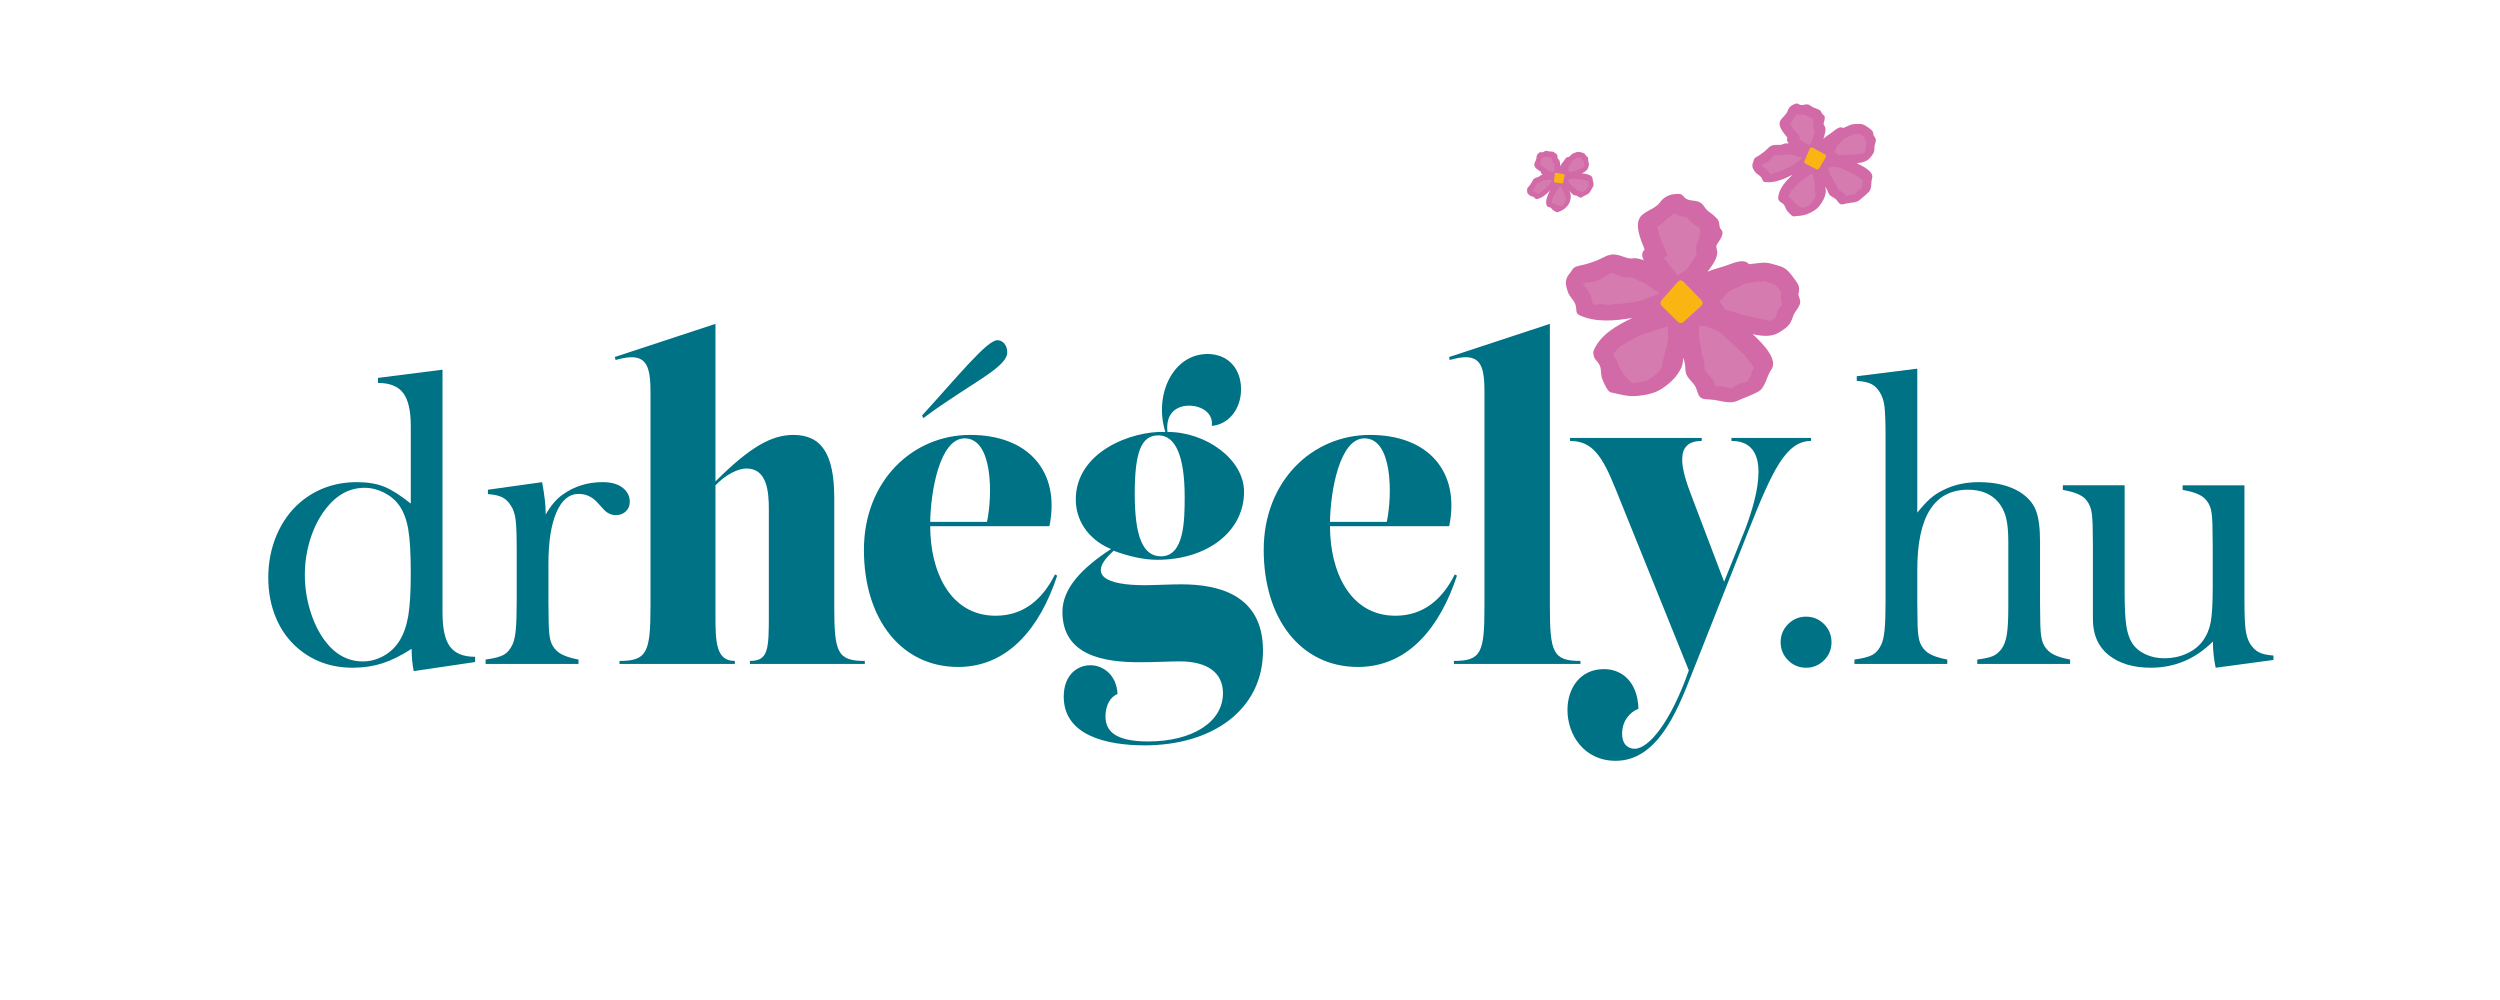 <?xml version="1.0" encoding="UTF-8"?>
<!DOCTYPE svg  PUBLIC '-//W3C//DTD SVG 1.1//EN'  'http://www.w3.org/Graphics/SVG/1.1/DTD/svg11.dtd'>
<svg enable-background="new 0 0 283.465 113.386" version="1.1" viewBox="0 0 283.46 113.39" xml:space="preserve" xmlns="http://www.w3.org/2000/svg">
<g fill="#007285">
	<path d="m46.909 76.091c-0.159-0.794-0.238-1.636-0.238-2.526-1.174 0.763-2.281 1.311-3.32 1.645-1.039 0.333-2.153 0.5-3.344 0.5-2.411 0-4.474-0.723-6.187-2.168-1.095-0.922-1.936-2.077-2.522-3.468-0.587-1.39-0.88-2.911-0.88-4.563 0-1.748 0.317-3.364 0.952-4.85 0.635-1.485 1.523-2.721 2.666-3.706 1.808-1.525 3.958-2.288 6.448-2.288 1.206 0 2.237 0.175 3.094 0.524 0.856 0.35 1.855 0.985 2.998 1.906v-8.811c0-1.726-0.288-2.968-0.864-3.728-0.575-0.76-1.527-1.14-2.854-1.14v-0.572l7.316-0.93v27.58c0 1.792 0.286 3.069 0.858 3.831s1.517 1.142 2.836 1.142v0.596l-6.959 1.026zm-0.335-11.105c0-2.208-0.095-3.864-0.285-4.969-0.19-1.104-0.53-2.006-1.021-2.705-0.427-0.604-1.001-1.088-1.721-1.454s-1.46-0.548-2.219-0.548c-1.694 0-3.157 0.794-4.391 2.383-0.744 0.953-1.326 2.089-1.745 3.407-0.419 1.319-0.629 2.678-0.629 4.075 0 1.367 0.198 2.705 0.593 4.016s0.934 2.435 1.614 3.372c1.187 1.62 2.643 2.431 4.368 2.431 0.823 0 1.606-0.206 2.35-0.619s1.345-0.985 1.804-1.716c0.475-0.763 0.807-1.704 0.997-2.824s0.285-2.736 0.285-4.849z"/>
	<path d="m61.875 58.334c0.572-1 1.215-1.754 1.93-2.263 1.318-0.936 2.82-1.405 4.504-1.405 1.033 0 1.819 0.23 2.359 0.691 0.492 0.413 0.739 0.92 0.739 1.523 0 0.445-0.147 0.81-0.441 1.096s-0.671 0.429-1.132 0.429c-0.541 0-1.009-0.222-1.406-0.667l-0.739-0.81c-0.588-0.619-1.279-0.928-2.073-0.928-1.081 0-1.922 0.698-2.526 2.095-0.604 1.396-0.906 3.34-0.906 5.831v4.451l0.024 1.809c0 1.079 0.063 1.868 0.191 2.368 0.127 0.5 0.373 0.916 0.739 1.249 0.444 0.429 1.263 0.754 2.455 0.977v0.5h-10.533v-0.5c0.953-0.127 1.636-0.305 2.049-0.533 0.413-0.229 0.747-0.621 1.001-1.175 0.174-0.363 0.298-0.912 0.369-1.647 0.072-0.735 0.107-1.798 0.107-3.189v-5.856c0-1.628-0.04-2.77-0.119-3.426-0.08-0.656-0.254-1.189-0.524-1.6-0.27-0.442-0.596-0.763-0.977-0.96s-0.929-0.32-1.644-0.368v-0.5l6.143-0.858c0.274 1.425 0.41 2.648 0.41 3.666z"/>
	<path d="m85.027 74.939c2.098 0 2.147-1.317 2.147-5.223v-11.959c0-2.001-0.195-4.637-2.538-4.637-0.927 0-2.293 0.635-3.513 1.904v14.693c0 3.075 0.049 5.223 2.196 5.223v0.342h-13.077v-0.342c3.123 0 3.513-0.977 3.513-6.199v-24.31c0-3.271-0.585-4.588-3.953-3.612l-0.098-0.342 11.419-3.758v17.865c3.953-3.954 6.392-5.271 8.832-5.271 3.221 0 4.636 2.196 4.636 7.175v12.252c0 5.223 0.342 6.199 3.465 6.199v0.342h-13.029v-0.342z"/>
	<path d="m105.47 59.661c0 5.125 2.245 10.153 7.417 10.153 3.172 0 5.319-1.855 6.734-4.687l0.244 0.146c-1.903 5.809-5.514 10.349-11.223 10.349-6.49 0-10.687-5.467-10.687-13.277s5.514-13.033 12.053-13.033c6.588 0 10.248 4.149 8.979 10.348h-13.517zm-0.927-12.545c4.099-4.491 7.369-8.542 8.54-8.542 0.634 0 1.123 0.585 1.123 1.367 0 1.757-4.294 3.563-9.516 7.468l-0.147-0.293zm7.369 12.056c0.634-3.026 0.683-9.47-2.538-9.47-2.831 0-3.855 6.053-3.904 9.47h6.442z"/>
	<path d="m120.61 78.991c0-2.44 1.513-3.563 3.025-3.563 1.415 0 2.977 1.074 3.074 3.271-0.83 0.293-1.366 1.317-1.366 2.538 0 1.66 1.122 2.831 4.831 2.831 5.026 0 8.491-2.196 8.491-5.467 0-2.294-1.708-3.612-4.929-3.612-1.025 0-2.684 0.098-4.538 0.098-4.001 0-8.735-0.732-8.735-5.711 0-2.636 2.147-4.931 5.514-7.127-2-0.781-4.001-2.733-4.001-5.613 0-5.418 6.344-7.81 10.15-7.664-1.317-4.295 0.927-8.835 4.782-8.835 2.293 0 3.806 1.611 3.806 4.003 0 2.294-1.464 4.002-3.318 4.149 0.195-1.513-1.22-2.294-2.586-2.294-1.269 0-2.684 0.732-2.44 2.978 4.392 0 8.686 3.124 8.686 6.785 0 4.491-4.148 7.713-9.857 7.713-1.513 0-3.221-0.391-4.928-1.025-3.172 2.831-0.781 3.905 3.513 3.905 1.171 0 2.831-0.098 4.148-0.098 4.05 0 9.271 1.074 9.271 7.517 0 6.688-5.709 10.739-13.419 10.739-4.343-3e-3 -9.174-1.126-9.174-5.518zm8.052-22.991c0 4.833 0.927 7.078 2.977 7.078 2.635 0 2.684-4.052 2.684-6.736 0-4.588-1.024-6.98-2.977-6.98-1.952-1e-3 -2.684 1.903-2.684 6.638z"/>
	<path d="m150.8 59.661c0 5.125 2.245 10.153 7.417 10.153 3.172 0 5.319-1.855 6.734-4.687l0.244 0.146c-1.903 5.809-5.514 10.349-11.223 10.349-6.49 0-10.687-5.467-10.687-13.277s5.514-13.033 12.053-13.033c6.588 0 10.248 4.149 8.979 10.348h-13.517zm6.441-0.489c0.634-3.026 0.683-9.47-2.538-9.47-2.831 0-3.855 6.053-3.904 9.47h6.442z"/>
	<path d="m164.85 74.939c3.123 0 3.464-0.977 3.464-6.199v-24.309c0-3.271-0.537-4.588-3.953-3.612l-0.049-0.342 11.419-3.758v32.021c0 5.223 0.341 6.199 3.464 6.199v0.342h-14.346v-0.342z"/>
	<path d="m197.88 60.002c1.513-4.003 3.025-10.007-1.562-10.007v-0.342h9.027v0.342c-2.83 0-4.392 3.368-7.027 10.007l-6.587 16.646c-1.61 4.1-3.855 9.615-8.54 9.615-3.611 0-5.465-2.978-5.465-5.76 0-2.392 1.366-4.637 4.147-4.637 2.001 0 3.806 1.415 3.904 4.49-0.976 0.391-1.854 1.367-1.854 2.831 0 1.318 0.781 1.709 1.415 1.709 1.61 0 4.099-3.026 6.148-8.884l-8.295-20.55c-1.513-3.759-2.635-5.467-5.173-5.467v-0.342h14.932v0.342c-3.172 0-2.342 3.173-1.171 6.199l3.708 9.763 2.393-5.955z"/>
	<path d="m204.78 69.918c0.794 0 1.474 0.282 2.038 0.847 0.564 0.563 0.846 1.251 0.846 2.062 0 0.794-0.282 1.474-0.846 2.037s-1.243 0.846-2.038 0.846-1.474-0.282-2.038-0.846-0.846-1.243-0.846-2.037c0-0.811 0.282-1.498 0.846-2.062 0.565-0.564 1.244-0.847 2.038-0.847z"/>
	<path d="m217.39 41.798v16.322c0.556-0.683 1.049-1.214 1.478-1.595s0.945-0.714 1.549-1c1.159-0.571 2.478-0.857 3.956-0.857 1.875 0 3.423 0.373 4.647 1.119 0.874 0.556 1.474 1.234 1.799 2.035 0.326 0.802 0.489 2.004 0.489 3.606v6.95l0.023 1.81c0 1.079 0.063 1.868 0.191 2.368 0.127 0.5 0.373 0.916 0.739 1.249 0.444 0.429 1.263 0.754 2.455 0.977v0.5h-10.525v-0.5c0.84-0.111 1.438-0.246 1.794-0.405 0.357-0.158 0.678-0.428 0.963-0.809 0.285-0.397 0.483-0.937 0.594-1.619s0.167-1.689 0.167-3.022v-7.547c0-1.143-0.087-2.047-0.262-2.714-0.174-0.666-0.468-1.245-0.879-1.737-0.809-0.936-1.95-1.404-3.424-1.404-3.836 0-5.754 3.031-5.754 9.093v3.808l0.024 1.762c0 1.079 0.063 1.868 0.19 2.368 0.126 0.5 0.372 0.916 0.737 1.249 0.444 0.429 1.26 0.754 2.449 0.977v0.5h-10.525v-0.5c0.953-0.127 1.636-0.306 2.049-0.535 0.413-0.23 0.747-0.623 1.001-1.179 0.174-0.364 0.298-0.916 0.369-1.653 0.072-0.737 0.107-1.805 0.107-3.2v-18.68c0-1.618-0.04-2.76-0.119-3.426-0.08-0.666-0.254-1.206-0.524-1.618-0.27-0.444-0.596-0.762-0.977-0.952s-0.929-0.309-1.644-0.357v-0.524l6.863-0.86z"/>
	<path d="m251.22 75.709c-0.206-0.967-0.31-1.959-0.31-2.975-1.986 1.983-4.337 2.975-7.054 2.975-1.986 0-3.583-0.483-4.79-1.451-1.176-0.952-1.764-2.302-1.764-4.047v-8.283l-0.023-1.81c0-1.078-0.063-1.864-0.191-2.356-0.127-0.492-0.365-0.913-0.715-1.262-0.461-0.428-1.286-0.746-2.478-0.952v-0.524h7.006v12.083c0 1.7 0.06 2.959 0.179 3.777 0.118 0.818 0.336 1.489 0.653 2.014 0.349 0.54 0.848 0.965 1.498 1.274 0.649 0.311 1.379 0.465 2.187 0.465 0.888 0 1.72-0.174 2.496-0.523 0.777-0.349 1.387-0.825 1.831-1.428 0.459-0.619 0.765-1.333 0.915-2.143 0.15-0.809 0.227-2.142 0.227-3.999v-4.664l-0.024-1.762c0-1.079-0.06-1.864-0.179-2.356s-0.361-0.913-0.727-1.262c-0.445-0.428-1.271-0.746-2.479-0.952v-0.524h7.006v12.924c0 1.635 0.044 2.781 0.132 3.439 0.087 0.658 0.258 1.193 0.512 1.606 0.286 0.444 0.62 0.766 1.001 0.964 0.382 0.198 0.93 0.321 1.645 0.369v0.5l-6.554 0.883z"/>
</g>

	<path d="m203.9 33.395c0.201-0.783 0.091-1.063-0.391-1.702-0.479-0.641-0.923-1.312-1.724-1.524-0.697-0.186-1.247-0.438-1.981-0.376-0.497 0.042-0.995 0.103-1.49 0.162-0.66-0.749-1.899-0.05-2.722 0.2-0.667 0.204-1.35 0.388-1.987 0.654 0.604-0.772 1.208-1.671 1.092-2.358-0.074-0.456-0.209-0.466 0.089-0.913 0.242-0.354 0.787-1.101 0.353-1.526-0.307-0.298-0.071-0.806-0.43-1.191-0.301-0.322-0.592-0.572-0.956-0.822-0.368-0.252-0.545-0.71-0.851-0.951-0.528-0.412-1.133-0.189-1.689-0.495-0.374-0.203-0.384-0.573-0.903-0.573-0.846 0-1.59 0.244-2.09 0.958-0.491 0.699-1.546 0.921-2.124 1.527-0.87 0.913-0.052 2.718 0.325 3.68 0.117 0.297-0.099 0.145-0.198 0.543-0.064 0.255 0.013 0.542 0.145 0.826-0.433-0.176-0.874-0.286-1.282-0.218-0.671 0.111-1.521-0.574-2.421-0.426-0.379 0.063-0.701 0.223-1.036 0.396-0.691 0.357-1.331 0.551-2.063 0.748-0.375 0.1-1.081 0.162-1.286 0.552-0.228 0.439-0.506 0.549-0.663 1.048-0.166 0.517-0.01 0.961 0.149 1.467 0.19 0.613 0.773 0.946 0.92 1.655 0.097 0.47-0.073 0.781 0.415 1.009 1.792 0.836 3.995 0.646 5.992 0.299-1.749 0.853-3.605 1.852-4.386 3.683-0.129 0.307 4e-3 0.82 0.218 1.061 0.699 0.779 0.521 0.935 0.654 1.855 0.048 0.34 0.666 1.765 1.028 1.837 1.131 0.228 1.917 0.524 3.08 0.407 0.968-0.098 1.939-0.279 2.764-0.832 0.955-0.64 1.698-1.336 2.193-2.384 0.157-0.333 0.169-0.753 0.23-1.134 0.046 0.202 0.093 0.403 0.144 0.604 0.131 0.521-0.01 1.018 0.291 1.51 0.336 0.552 0.869 0.861 1.062 1.517 0.326 1.095 0.521 1.081 1.664 1.14 0.882 0.046 2.029 0.558 2.916 0.153 0.792-0.362 1.667-0.638 2.423-1.064 0.79-0.442 0.948-1.778 1.442-2.451 0.844-1.141-0.852-2.912-2.095-4.06 1.059 0.242 2.175 0.339 3-0.194 0.876-0.568 1.254-0.758 1.601-1.87 0.112-0.364 0.485-0.771 0.66-1.116 0.272-0.547 0.075-0.763-0.082-1.311z" fill="#D16AA6"/>
	<g fill="#D57BB0">
		<path d="m184.79 38.632-0.35 0.196c-0.351 0.193-0.654 0.362-0.786 0.488-0.208 0.199-0.555 0.592-0.804 0.909 0.368 0.397 0.602 0.818 0.701 1.264 0.208 0.556 1.104 1.76 1.509 1.854l-0.086 0.1c0.139-0.017 0.286-0.032 0.44-0.046 0.451-0.045 0.96-0.096 1.3-0.24 0.492-0.207 1.34-0.932 1.512-1.194 0.134-0.233 0.199-0.355 0.229-0.421 0.04-0.76 0.432-1.909 0.475-2.034 0.025-0.078 0.1-0.4 0.194-0.941v-1.587l-2.861 0.936-0.256 0.073c-0.504 0.26-0.971 0.506-1.217 0.643z"/>
		<path d="m185.96 34.123 2.116-0.812 0.052-0.076-1.591-1.1-1.111-0.488c-0.111-0.05-0.218-0.099-0.322-0.147-0.054-0.024-0.114-0.052-0.172-0.079-0.122 0.023-0.259 0.04-0.41 0.04-0.068 0-0.138-3e-3 -0.216-0.011-0.362-0.034-0.663-0.161-1.045-0.32-0.155-0.064-0.426-0.177-0.57-0.221-0.047 0.024-0.097 0.055-0.158 0.087-0.09 0.05-0.186 0.119-0.287 0.187-0.45 0.308-1.068 0.729-1.85 0.808-0.154 0.015-0.314 0.024-0.467 0.034-0.038 1e-3 -0.072 3e-3 -0.105 4e-3 -0.093 0.049-0.194 0.095-0.307 0.133-6e-3 7e-3 -0.012 0.012-0.018 0.018 0.017 0.059 0.032 0.121 0.046 0.188 0.61 0.513 0.927 1.39 1.049 2.108 0.071 0.026 0.13 0.046 0.162 0.056 0.081 0.015 0.173 0.025 0.261 0.027 0.183-0.046 0.373-0.069 0.569-0.069 0.293 0 0.544 0.053 0.709 0.087 0.015 3e-3 0.046 0.01 0.046 0.01 0.047-7e-3 0.098-0.016 0.151-0.024 0.234-0.036 0.556-0.087 0.965-0.099 0.426-0.012 1.693-0.164 2.503-0.341z"/>
		<path d="m198.54 41.216c-0.193-0.262-0.696-0.948-0.914-1.157-0.304-0.208-0.568-0.474-0.871-0.778-0.155-0.155-0.321-0.325-0.498-0.484l-1.323-1.189-1.479-0.627h-0.807v1.314c0.049 0.275 0.096 0.538 0.136 0.698 0.082 0.333 0.141 0.861 0.178 1.281 0.139 0.249 0.291 0.626 0.291 1.115 0 0.21 0.018 0.445 0.04 0.6 0.056 0.065 0.126 0.139 0.179 0.199 0.358 0.392 0.763 0.837 0.971 1.395 0.027 0.075 0.051 0.149 0.073 0.224 0.052 0 0.105 1e-3 0.162 1e-3l0.259-3e-3c0.554 0 1.019 0.13 1.368 0.232 0.198-0.164 0.474-0.352 0.863-0.501 0.337-0.128 0.664-0.195 0.939-0.247 0.086-0.148 0.38-0.667 0.438-0.765 0.043-0.183 0.12-0.503 0.331-0.831-0.011-0.025-0.019-0.047-0.027-0.067-0.079-0.098-0.184-0.241-0.309-0.41z"/>
		<path d="m201.94 33.452c0.015-0.093 0.034-0.181 0.053-0.26-0.039-0.051-0.077-0.099-0.108-0.14-0.076-0.097-0.148-0.189-0.211-0.276-0.147-0.199-0.345-0.423-0.48-0.567-0.017-3e-3 -0.031-7e-3 -0.046-0.01-0.25-0.056-0.559-0.125-0.872-0.262l-0.152-0.066c-0.308 0.021-1.299 0.134-1.851 0.2l-0.368 0.052-1.904 0.937-1.024 1.141 0.675 0.917 2.312 0.676c0.798 0.193 2.268 0.495 2.769 0.587 0.165-0.111 0.333-0.199 0.5-0.271 0.05-0.1 0.098-0.204 0.124-0.261l8e-3 -0.012 6e-3 -0.028c0.048-0.207 0.162-0.7 0.583-1.121 0.032-0.053 0.07-0.121 0.108-0.193-0.103-0.273-0.186-0.63-0.122-1.043z"/>
		<path d="m192.59 27.161c0.021-0.035 0.056-0.088 0.102-0.154l0.081-1.078c-0.046-0.043-0.095-0.086-0.146-0.125-0.106-0.081-0.197-0.136-0.279-0.188-0.25-0.157-0.595-0.372-0.947-0.784-0.067-0.077-0.125-0.153-0.176-0.226-0.226-0.02-0.5-0.054-0.795-0.139-0.25-0.07-0.458-0.174-0.628-0.29-0.141 0.163-0.33 0.334-0.586 0.471l-0.056 0.029c-0.048 0.026-0.14 0.074-0.215 0.119-0.284 0.453-0.686 0.723-1.053 0.893 0.029 0.148 0.071 0.322 0.099 0.436 0.025 0.1 0.048 0.195 0.067 0.281 0.039 0.165 0.25 0.741 0.453 1.234l0.567 1.326-0.422 0.281c0.072 0.113 1.596 1.998 1.596 1.998l0.995-0.713c0.739-1.066 1.042-1.537 1.159-1.728-0.199-0.577-0.089-1.182 0.184-1.643z"/>
	</g>
	
		<path d="m192.93 34.06c0.167 0.173 0.158 0.447-0.02 0.608l-2.032 1.839c-0.178 0.161-0.464 0.155-0.635-0.014l-1.831-1.811c-0.171-0.169-0.181-0.455-0.021-0.635l1.873-2.119c0.16-0.18 0.427-0.186 0.594-0.013l2.072 2.145z" fill="#FAB513"/>
	


	<path d="m212.43 15.351c-0.027-0.434-0.129-0.559-0.481-0.807-0.351-0.249-0.689-0.519-1.134-0.495-0.387 0.02-0.709-0.018-1.075 0.134-0.248 0.104-0.491 0.217-0.736 0.328-0.461-0.273-0.979 0.288-1.358 0.552-0.309 0.214-0.627 0.421-0.909 0.662 0.182-0.495 0.342-1.054 0.169-1.386-0.113-0.222-0.184-0.204-0.105-0.482 0.066-0.222 0.221-0.692-0.071-0.838-0.206-0.102-0.17-0.401-0.417-0.54-0.207-0.115-0.396-0.194-0.624-0.263-0.23-0.068-0.396-0.273-0.592-0.346-0.339-0.124-0.611 0.09-0.947 0.026-0.225-0.043-0.29-0.23-0.557-0.145-0.433 0.14-0.772 0.387-0.911 0.834-0.136 0.439-0.64 0.727-0.835 1.131-0.294 0.611 0.422 1.4 0.774 1.83 0.109 0.132-0.026 0.09-0.012 0.31 0.01 0.142 0.097 0.275 0.21 0.399-0.25-0.019-0.494-1e-3 -0.691 0.099-0.325 0.168-0.873-0.043-1.309 0.182-0.184 0.095-0.322 0.229-0.464 0.373-0.294 0.297-0.59 0.501-0.933 0.723-0.175 0.113-0.526 0.261-0.566 0.495-0.044 0.262-0.169 0.365-0.166 0.646 0 0.291 0.153 0.494 0.318 0.725 0.198 0.282 0.551 0.357 0.744 0.695 0.127 0.225 0.092 0.412 0.379 0.448 1.055 0.132 2.15-0.328 3.114-0.835-0.753 0.724-1.538 1.542-1.635 2.607-0.017 0.179 0.137 0.418 0.286 0.506 0.487 0.283 0.422 0.392 0.642 0.842 0.08 0.166 0.631 0.792 0.828 0.771 0.617-0.071 1.068-0.049 1.644-0.3 0.478-0.21 0.946-0.463 1.276-0.881 0.383-0.485 0.648-0.964 0.729-1.583 0.025-0.197-0.039-0.413-0.069-0.618 0.056 0.096 0.113 0.191 0.173 0.286 0.153 0.244 0.163 0.523 0.398 0.725 0.264 0.227 0.586 0.296 0.793 0.6 0.348 0.507 0.445 0.467 1.039 0.309 0.458-0.121 1.13-0.049 1.516-0.402 0.346-0.316 0.748-0.602 1.064-0.945 0.331-0.357 0.192-1.067 0.333-1.492 0.244-0.723-0.916-1.349-1.741-1.731 0.581-0.05 1.168-0.185 1.502-0.594 0.354-0.436 0.517-0.595 0.51-1.221-2e-3 -0.205 0.121-0.474 0.153-0.68 0.051-0.322-0.085-0.401-0.256-0.654z" fill="#D16AA6"/>
	<g fill="#D57BB0">
		<path d="m203.51 21.182-0.146 0.157c-0.148 0.157-0.275 0.294-0.321 0.38-0.074 0.137-0.187 0.395-0.262 0.598 0.253 0.142 0.442 0.319 0.566 0.531 0.198 0.25 0.855 0.718 1.079 0.699l-0.027 0.065c0.068-0.033 0.141-0.063 0.217-0.097 0.223-0.097 0.476-0.208 0.625-0.337 0.218-0.187 0.533-0.698 0.577-0.86 0.03-0.141 0.042-0.214 0.047-0.253-0.104-0.396-0.093-1.048-0.092-1.119-1e-3 -0.044-0.015-0.222-0.056-0.514l-0.262-0.812-1.309 0.951-0.119 0.08c-0.216 0.218-0.414 0.42-0.517 0.531z"/>
		<path d="m203.36 18.684 0.949-0.765 0.014-0.047-0.994-0.3-0.65-0.067c-0.065-7e-3 -0.127-0.014-0.188-0.022-0.032-3e-3 -0.067-8e-3 -0.102-0.012-0.058 0.032-0.125 0.063-0.202 0.088-0.035 0.011-0.072 0.021-0.113 0.03-0.19 0.042-0.366 0.027-0.587 8e-3 -0.09-7e-3 -0.248-0.021-0.328-0.019-0.02 0.02-0.04 0.043-0.066 0.07-0.038 0.04-0.076 0.092-0.116 0.143-0.18 0.232-0.426 0.549-0.813 0.718-0.077 0.034-0.157 0.065-0.233 0.096-0.019 6e-3 -0.037 0.013-0.053 0.019-0.039 0.041-0.083 0.081-0.134 0.119-3e-3 5e-3 -4e-3 8e-3 -7e-3 0.012 0.018 0.027 0.037 0.056 0.055 0.088 0.396 0.162 0.704 0.558 0.884 0.905 0.041 2e-3 0.074 2e-3 0.093 2e-3 0.043-5e-3 0.092-0.016 0.138-0.029 0.085-0.054 0.179-0.098 0.279-0.129 0.15-0.049 0.287-0.064 0.378-0.073 8e-3 -1e-3 0.025-2e-3 0.025-2e-3 0.023-0.011 0.047-0.024 0.073-0.038 0.115-0.057 0.271-0.136 0.479-0.209 0.211-0.076 0.834-0.362 1.219-0.586z"/>
		<path d="m210.97 20.235c-0.143-0.102-0.513-0.37-0.659-0.441-0.189-0.056-0.369-0.148-0.573-0.255-0.104-0.054-0.218-0.112-0.335-0.165l-0.873-0.39-0.86-0.076-0.412 0.133 0.216 0.671c0.071 0.133 0.138 0.26 0.186 0.335 0.096 0.157 0.214 0.417 0.302 0.626 0.112 0.104 0.251 0.271 0.332 0.522 0.035 0.108 0.083 0.225 0.12 0.301 0.039 0.024 0.087 0.05 0.124 0.072 0.249 0.141 0.529 0.303 0.727 0.553 0.026 0.034 0.052 0.068 0.074 0.103 0.027-8e-3 0.054-0.016 0.083-0.026l0.132-0.044c0.283-0.091 0.543-0.102 0.738-0.107 0.074-0.116 0.184-0.258 0.359-0.398 0.151-0.121 0.307-0.209 0.439-0.281 0.02-0.09 0.085-0.404 0.098-0.464-7e-3 -0.1-0.022-0.277 0.032-0.479-0.01-0.011-0.017-0.021-0.025-0.03-0.056-0.038-0.133-0.093-0.225-0.16z"/>
		<path d="m211.43 15.705c-7e-3 -0.051-0.012-0.098-0.015-0.143-0.029-0.02-0.056-0.038-0.079-0.053-0.054-0.038-0.107-0.072-0.153-0.106-0.108-0.078-0.247-0.159-0.338-0.211-0.01 1e-3 -0.018 1e-3 -0.026 3e-3 -0.137 0.012-0.307 0.028-0.489 9e-3l-0.089-9e-3c-0.153 0.062-0.642 0.282-0.913 0.408l-0.181 0.087-0.819 0.793-0.336 0.752 0.497 0.358 1.295-0.035c0.439-0.033 1.242-0.122 1.513-0.156 0.066-0.084 0.138-0.156 0.211-0.221 0.01-0.059 0.017-0.121 0.021-0.153l1e-3 -8e-3 -1e-3 -0.015c-9e-3 -0.114-0.033-0.385 0.114-0.67 7e-3 -0.033 0.016-0.074 0.023-0.117-0.099-0.123-0.201-0.292-0.236-0.513z"/>
		<path d="m205.61 14.028c5e-3 -0.021 0.014-0.055 0.026-0.096l-0.137-0.565c-0.031-0.014-0.063-0.028-0.095-0.039-0.068-0.024-0.124-0.038-0.174-0.05-0.154-0.039-0.366-0.092-0.614-0.245-0.047-0.029-0.089-0.058-0.127-0.087-0.119 0.027-0.265 0.055-0.43 0.061-0.139 5e-3 -0.263-0.014-0.369-0.045-0.045 0.106-0.114 0.225-0.223 0.338l-0.023 0.024c-0.021 0.021-0.06 0.061-0.09 0.096-0.071 0.279-0.232 0.483-0.391 0.631 0.039 0.071 0.089 0.153 0.121 0.207 0.03 0.046 0.058 0.091 0.082 0.133 0.047 0.077 0.25 0.337 0.436 0.557l0.507 0.584-0.169 0.213c0.056 0.046 1.146 0.759 1.146 0.759l0.392-0.529c0.203-0.667 0.279-0.958 0.308-1.075-0.197-0.263-0.24-0.591-0.176-0.872z"/>
	</g>
	
		<path d="m206.92 17.501c0.114 0.061 0.155 0.203 0.09 0.314l-0.735 1.275c-0.065 0.112-0.212 0.156-0.328 0.098l-1.235-0.624c-0.115-0.058-0.167-0.203-0.116-0.321l0.608-1.394c0.052-0.118 0.188-0.166 0.302-0.104l1.414 0.756z" fill="#FAB513"/>
	


	<path d="m179.82 17.66c-0.089-0.224-0.165-0.272-0.393-0.342-0.229-0.07-0.453-0.154-0.683-0.064-0.2 0.078-0.377 0.113-0.543 0.256-0.113 0.098-0.221 0.2-0.331 0.301-0.29-0.065-0.466 0.321-0.621 0.525-0.125 0.166-0.257 0.33-0.364 0.506 0.01-0.292-1e-3 -0.614-0.15-0.759-0.098-0.098-0.132-0.077-0.139-0.236-4e-3 -0.129-3e-3 -0.403-0.182-0.43-0.126-0.018-0.159-0.181-0.313-0.212-0.128-0.024-0.243-0.033-0.374-0.03-0.134 4e-3 -0.256-0.076-0.372-0.08-0.2-7e-3 -0.306 0.153-0.494 0.177-0.125 0.016-0.192-0.071-0.318 0.02-0.204 0.149-0.34 0.338-0.336 0.598 4e-3 0.255-0.211 0.494-0.244 0.74-0.049 0.373 0.464 0.664 0.724 0.831 0.08 0.051 2e-3 0.052 0.047 0.165 0.03 0.073 0.099 0.128 0.18 0.174-0.135 0.034-0.261 0.084-0.347 0.172-0.142 0.144-0.468 0.128-0.658 0.321-0.08 0.082-0.129 0.176-0.18 0.278-0.104 0.207-0.225 0.366-0.366 0.541-0.072 0.09-0.232 0.229-0.213 0.358 0.021 0.146-0.026 0.222 0.024 0.37 0.05 0.153 0.166 0.233 0.293 0.327 0.153 0.115 0.353 0.092 0.512 0.238 0.105 0.096 0.119 0.201 0.276 0.17 0.579-0.112 1.076-0.544 1.497-0.978-0.272 0.511-0.544 1.078-0.411 1.657 0.022 0.097 0.145 0.196 0.238 0.217 0.305 0.065 0.29 0.134 0.483 0.333 0.071 0.073 0.47 0.308 0.569 0.262 0.313-0.144 0.554-0.21 0.814-0.442 0.215-0.193 0.417-0.408 0.52-0.685 0.118-0.322 0.175-0.621 0.11-0.96-0.021-0.108-0.092-0.211-0.144-0.313 0.047 0.041 0.093 0.082 0.141 0.12 0.123 0.103 0.176 0.248 0.335 0.313 0.178 0.073 0.36 0.054 0.521 0.179 0.271 0.207 0.316 0.169 0.601-0.017 0.221-0.143 0.587-0.221 0.729-0.474 0.127-0.226 0.29-0.446 0.397-0.682 0.113-0.245-0.083-0.595-0.083-0.843 5e-3 -0.423-0.714-0.552-1.215-0.611 0.297-0.127 0.583-0.3 0.688-0.573 0.112-0.291 0.169-0.403 0.059-0.731-0.037-0.107-0.019-0.271-0.037-0.385-0.029-0.18-0.113-0.197-0.247-0.302z" fill="#D16AA6"/>
	<g fill="#D57BB0">
		<path d="m176.14 22.273-0.05 0.108c-0.051 0.108-0.094 0.202-0.104 0.255-0.015 0.085-0.03 0.24-0.035 0.36 0.159 0.031 0.289 0.092 0.391 0.182 0.147 0.097 0.574 0.23 0.689 0.182l-4e-3 0.04c0.031-0.029 0.064-0.058 0.098-0.089 0.101-0.09 0.214-0.191 0.271-0.286 0.082-0.136 0.159-0.459 0.155-0.553-9e-3 -0.08-0.015-0.121-0.019-0.141-0.123-0.191-0.23-0.537-0.242-0.574-8e-3 -0.023-0.046-0.114-0.118-0.26l-0.278-0.383-0.525 0.727-0.049 0.063c-0.076 0.151-0.145 0.292-0.18 0.369z"/>
		<path d="m175.63 20.982 0.368-0.567v-0.027l-0.577 0.014-0.353 0.077c-0.036 8e-3 -0.07 0.016-0.104 0.021-0.018 4e-3 -0.037 7e-3 -0.055 0.011-0.026 0.027-0.056 0.055-0.091 0.082-0.017 0.012-0.034 0.023-0.054 0.035-0.093 0.055-0.188 0.078-0.308 0.106-0.048 0.012-0.133 0.032-0.176 0.047-7e-3 0.014-0.014 0.029-0.023 0.048-0.012 0.027-0.023 0.061-0.036 0.096-0.055 0.152-0.129 0.362-0.305 0.519-0.034 0.031-0.071 0.062-0.106 0.09-9e-3 6e-3 -0.017 0.013-0.025 0.02-0.014 0.028-0.03 0.056-0.05 0.085 0 3e-3 -1e-3 5e-3 -1e-3 7e-3 0.015 0.011 0.029 0.023 0.044 0.038 0.236 0.016 0.467 0.171 0.623 0.324 0.021-6e-3 0.039-0.013 0.048-0.016 0.023-0.011 0.047-0.024 0.069-0.039 0.035-0.043 0.077-0.083 0.125-0.116 0.07-0.052 0.14-0.083 0.187-0.104 4e-3 -2e-3 0.013-6e-3 0.013-6e-3 0.01-9e-3 0.021-0.021 0.031-0.032 0.051-0.049 0.12-0.119 0.216-0.193 0.098-0.077 0.376-0.335 0.54-0.52z"/>
		<path d="m179.9 20.484c-0.093-0.029-0.334-0.105-0.424-0.118-0.11 3e-3 -0.219-0.014-0.346-0.035-0.065-0.01-0.134-0.021-0.205-0.028l-0.527-0.055-0.466 0.108-0.194 0.141 0.23 0.317c0.06 0.058 0.117 0.113 0.155 0.144 0.078 0.066 0.185 0.184 0.267 0.278 0.077 0.035 0.179 0.1 0.265 0.217 0.038 0.051 0.083 0.104 0.115 0.138 0.025 5e-3 0.055 0.012 0.079 0.017 0.155 0.031 0.331 0.068 0.479 0.166 0.019 0.014 0.038 0.027 0.057 0.041 0.012-8e-3 0.025-0.018 0.039-0.028l0.063-0.046c0.133-0.097 0.268-0.147 0.37-0.184 0.02-0.074 0.053-0.167 0.121-0.272 0.059-0.09 0.125-0.163 0.183-0.225-5e-3 -0.051-0.025-0.228-0.029-0.261-0.021-0.052-0.059-0.143-0.066-0.258-7e-3 -4e-3 -0.012-8e-3 -0.018-0.011-0.038-0.01-0.088-0.027-0.148-0.046z"/>
		<path d="m179.36 18.02c-0.012-0.026-0.022-0.05-0.032-0.072-0.018-6e-3 -0.036-0.011-0.051-0.016-0.034-9e-3 -0.068-0.019-0.099-0.028-0.07-0.023-0.157-0.042-0.215-0.053-4e-3 2e-3 -9e-3 4e-3 -0.013 6e-3 -0.07 0.03-0.158 0.068-0.256 0.089l-0.048 0.011c-0.07 0.059-0.29 0.259-0.411 0.373l-0.08 0.077-0.294 0.56-0.046 0.455 0.324 0.103 0.675-0.243c0.226-0.093 0.633-0.278 0.771-0.344 0.02-0.056 0.046-0.106 0.073-0.153-5e-3 -0.032-0.012-0.066-0.016-0.084v-4e-3l-2e-3 -7e-3c-0.025-0.059-0.084-0.197-0.057-0.373-2e-3 -0.019-4e-3 -0.042-8e-3 -0.066-0.075-0.05-0.158-0.122-0.215-0.231z"/>
		<path d="m176 18.142c-1e-3 -0.013-2e-3 -0.031-3e-3 -0.055l-0.169-0.274c-0.019-1e-3 -0.038-4e-3 -0.057-5e-3 -0.041 0-0.072 2e-3 -0.1 4e-3 -0.088 6e-3 -0.208 0.015-0.366-0.023-0.029-6e-3 -0.057-0.014-0.082-0.023-0.059 0.035-0.13 0.075-0.216 0.106-0.073 0.027-0.141 0.039-0.202 0.041-6e-3 0.064-0.021 0.138-0.059 0.217l-8e-3 0.016c-7e-3 0.015-0.021 0.043-0.031 0.066 0.011 0.159-0.038 0.295-0.097 0.4 0.032 0.031 0.073 0.065 0.1 0.088 0.024 0.019 0.045 0.038 0.065 0.056 0.038 0.033 0.19 0.135 0.326 0.218l0.369 0.22-0.053 0.141c0.038 0.015 0.736 0.202 0.736 0.202l0.114-0.346c-9e-3 -0.387-0.019-0.553-0.023-0.621-0.151-0.104-0.23-0.269-0.244-0.428z"/>
	</g>
	
		<path d="m177.3 19.746c0.071 0.012 0.116 0.08 0.102 0.15l-0.167 0.799c-0.015 0.07-0.085 0.119-0.156 0.108l-0.758-0.116c-0.071-0.011-0.124-0.078-0.117-0.149l0.08-0.839c7e-3 -0.071 0.07-0.12 0.141-0.107l0.875 0.154z" fill="#FAB513"/>
	

</svg>
